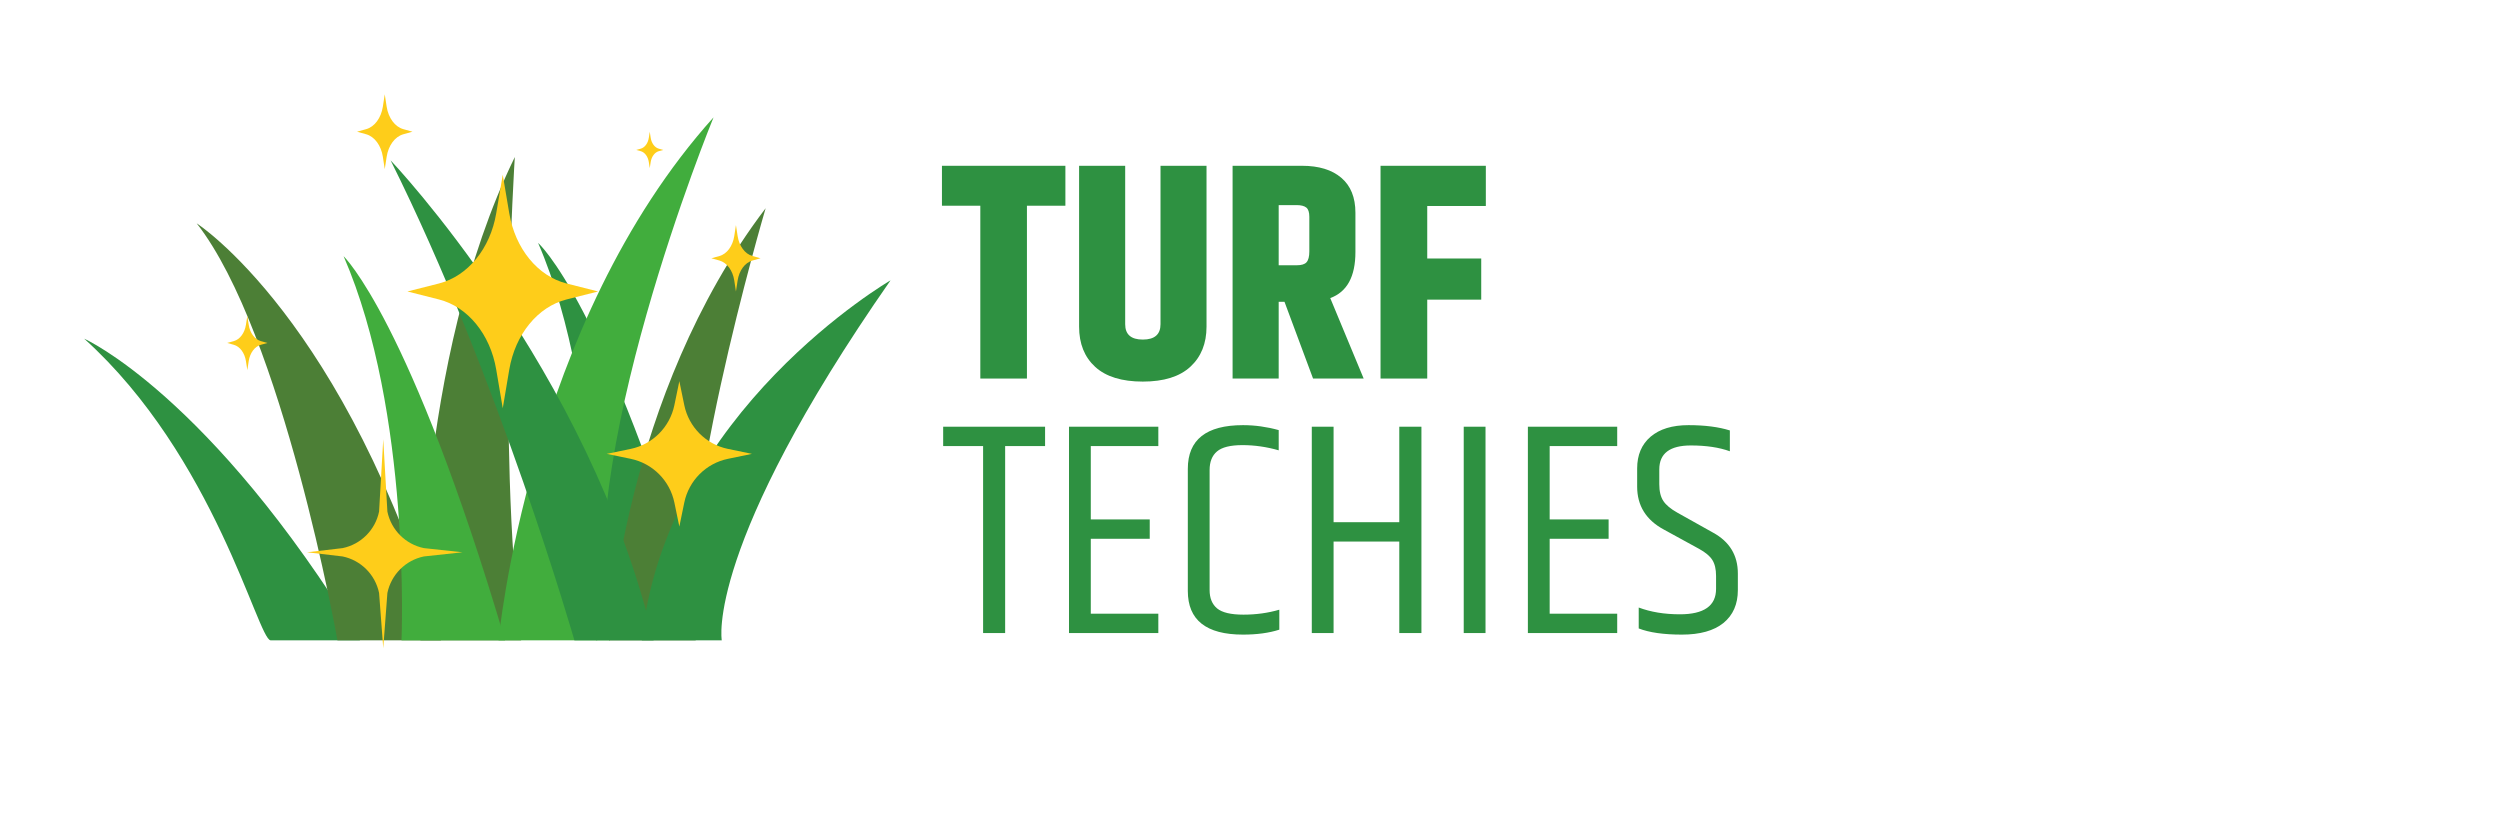<svg xmlns="http://www.w3.org/2000/svg" xmlns:xlink="http://www.w3.org/1999/xlink" width="600" zoomAndPan="magnify" viewBox="0 0 450 150" height="200" preserveAspectRatio="xMidYMid meet" version="1.0"><defs><g/><clipPath id="31ce6453b9"><path d="M 15.152 60.262 L 65 60.262 L 65 115.258 L 15.152 115.258 Z M 15.152 60.262 " clip-rule="nonzero"/></clipPath><clipPath id="de734366ae"><path d="M 35 40 L 80 40 L 80 115.258 L 35 115.258 Z M 35 40 " clip-rule="nonzero"/></clipPath><clipPath id="a2f87f9a9e"><path d="M 96.555 43.043 L 126 43.043 L 126 115.258 L 96.555 115.258 Z M 96.555 43.043 " clip-rule="nonzero"/></clipPath><clipPath id="a3d01353ea"><path d="M 75.422 28.172 L 94 28.172 L 94 115.258 L 75.422 115.258 Z M 75.422 28.172 " clip-rule="nonzero"/></clipPath><clipPath id="6651a7bc98"><path d="M 89.508 21.129 L 128.645 21.129 L 128.645 115.258 L 89.508 115.258 Z M 89.508 21.129 " clip-rule="nonzero"/></clipPath><clipPath id="77ab33548d"><path d="M 109.078 37 L 138 37 L 138 115.258 L 109.078 115.258 Z M 109.078 37 " clip-rule="nonzero"/></clipPath><clipPath id="ebbb42ba37"><path d="M 70 28.172 L 117.688 28.172 L 117.688 115.258 L 70 115.258 Z M 70 28.172 " clip-rule="nonzero"/></clipPath><clipPath id="d621a5134c"><path d="M 115.34 50.086 L 160.297 50.086 L 160.297 115.258 L 115.34 115.258 Z M 115.34 50.086 " clip-rule="nonzero"/></clipPath><clipPath id="672a60ccda"><path d="M 61.332 46 L 91 46 L 91 115.258 L 61.332 115.258 Z M 61.332 46 " clip-rule="nonzero"/></clipPath><clipPath id="60b775aa82"><path d="M 55 79 L 84 79 L 84 116.711 L 55 116.711 Z M 55 79 " clip-rule="nonzero"/></clipPath><clipPath id="e65f5393a6"><path d="M 128 40 L 136.895 40 L 136.895 53 L 128 53 Z M 128 40 " clip-rule="nonzero"/></clipPath><clipPath id="d705854619"><path d="M 40.895 56 L 49 56 L 49 67 L 40.895 67 Z M 40.895 56 " clip-rule="nonzero"/></clipPath><clipPath id="810b3eb3de"><path d="M 64 16.961 L 75 16.961 L 75 31 L 64 31 Z M 64 16.961 " clip-rule="nonzero"/></clipPath></defs><g clip-path="url(#31ce6453b9)"><path fill="#2e9141" d="M 15.152 60.961 C 38.668 82.18 46.398 115.066 48.703 115.258 L 64.797 115.258 C 37.68 70.977 15.152 60.961 15.152 60.961 " fill-opacity="1" fill-rule="nonzero"/></g><g clip-path="url(#de734366ae)"><path fill="#4c7f36" d="M 60.738 115.258 C 60.738 115.258 50.867 59.938 35.406 40.203 C 35.406 40.203 62.289 57.496 79.379 115.258 L 60.738 115.258 " fill-opacity="1" fill-rule="nonzero"/></g><g clip-path="url(#a2f87f9a9e)"><path fill="#2e9141" d="M 107.277 115.258 C 107.277 115.258 109.074 71.852 96.855 43.723 C 96.855 43.723 108.828 54.117 125.918 111.875 L 107.277 115.258 " fill-opacity="1" fill-rule="nonzero"/></g><g clip-path="url(#a3d01353ea)"><path fill="#4c7f36" d="M 75.676 115.258 C 75.676 115.258 74.672 65.168 92.668 28.266 C 92.668 28.266 89.367 78.758 93.801 115.258 L 75.676 115.258 " fill-opacity="1" fill-rule="nonzero"/></g><g clip-path="url(#6651a7bc98)"><path fill="#41ad3d" d="M 89.738 115.258 C 89.738 115.258 95.066 58.238 128.438 21.125 C 128.438 21.125 102.465 84.359 109.801 115.258 L 89.738 115.258 " fill-opacity="1" fill-rule="nonzero"/></g><g clip-path="url(#77ab33548d)"><path fill="#4c7f36" d="M 109.633 115.258 C 109.633 115.258 112.027 71.391 137.816 37.48 C 137.816 37.48 120.496 96.211 125.234 115.258 L 109.633 115.258 " fill-opacity="1" fill-rule="nonzero"/></g><g clip-path="url(#ebbb42ba37)"><path fill="#2e9141" d="M 117.648 115.258 L 103.391 115.258 C 103.391 115.258 89.844 68.027 70.309 28.863 C 70.309 28.863 106.184 66.52 117.648 115.258 " fill-opacity="1" fill-rule="nonzero"/></g><g clip-path="url(#d621a5134c)"><path fill="#2e9141" d="M 115.531 115.258 L 129.918 115.258 C 129.918 115.258 126.844 98.469 160.297 50.461 C 160.297 50.461 119.715 74.031 115.531 115.258 " fill-opacity="1" fill-rule="nonzero"/></g><g clip-path="url(#672a60ccda)"><path fill="#41ad3d" d="M 72.27 115.258 C 72.27 115.258 74.07 74.238 61.848 46.117 C 61.848 46.117 73.824 57.504 90.914 115.258 L 72.27 115.258 " fill-opacity="1" fill-rule="nonzero"/></g><path fill="#fecd1a" d="M 107.656 52.465 L 101.98 53.902 C 96.797 55.215 92.742 60.18 91.668 66.531 L 90.496 73.48 L 89.32 66.531 C 88.25 60.18 84.195 55.215 79.008 53.902 L 73.336 52.465 L 79.008 51.027 C 84.195 49.711 88.25 44.75 89.32 38.395 L 90.496 31.449 L 91.668 38.395 C 92.742 44.75 96.797 49.711 101.98 51.027 Z M 107.656 52.465 " fill-opacity="1" fill-rule="nonzero"/><path fill="#fecd1a" d="M 135.348 81.695 L 131.027 82.59 C 127.078 83.41 123.992 86.5 123.172 90.457 L 122.281 94.781 L 121.387 90.457 C 120.566 86.5 117.48 83.41 113.531 82.59 L 109.211 81.695 L 113.531 80.801 C 117.48 79.98 120.566 76.891 121.387 72.934 L 122.281 68.609 L 123.172 72.934 C 123.992 76.891 127.078 79.98 131.027 80.801 Z M 135.348 81.695 " fill-opacity="1" fill-rule="nonzero"/><g clip-path="url(#60b775aa82)"><path fill="#fecd1a" d="M 83.242 99.41 L 76.297 100.16 C 72.996 100.844 70.414 103.43 69.73 106.734 L 68.984 116.684 L 68.234 106.734 C 67.551 103.43 64.969 100.844 61.668 100.16 L 55.27 99.41 L 61.668 98.66 C 64.969 97.977 67.551 95.395 68.234 92.086 L 68.984 79.062 L 69.73 92.086 C 70.414 95.395 72.996 97.977 76.297 98.66 Z M 83.242 99.41 " fill-opacity="1" fill-rule="nonzero"/></g><g clip-path="url(#e65f5393a6)"><path fill="#fecd1a" d="M 136.895 46.488 L 135.434 46.898 C 134.094 47.273 133.051 48.684 132.773 50.488 L 132.469 52.465 L 132.168 50.488 C 131.891 48.684 130.844 47.273 129.508 46.898 L 128.047 46.488 L 129.508 46.082 C 130.844 45.707 131.891 44.297 132.168 42.488 L 132.469 40.516 L 132.773 42.488 C 133.051 44.297 134.094 45.707 135.434 46.082 Z M 136.895 46.488 " fill-opacity="1" fill-rule="nonzero"/></g><g clip-path="url(#d705854619)"><path fill="#fecd1a" d="M 48.141 61.73 L 46.945 62.066 C 45.848 62.371 44.992 63.527 44.766 65.008 L 44.52 66.625 L 44.27 65.008 C 44.043 63.527 43.188 62.371 42.094 62.066 L 40.895 61.73 L 42.094 61.398 C 43.188 61.09 44.043 59.934 44.27 58.457 L 44.52 56.84 L 44.766 58.457 C 44.992 59.934 45.848 61.09 46.945 61.398 Z M 48.141 61.73 " fill-opacity="1" fill-rule="nonzero"/></g><g clip-path="url(#810b3eb3de)"><path fill="#fecd1a" d="M 74.246 23.707 L 72.598 24.168 C 71.086 24.59 69.91 26.184 69.598 28.219 L 69.254 30.445 L 68.914 28.219 C 68.602 26.184 67.422 24.59 65.914 24.168 L 64.266 23.707 L 65.914 23.246 C 67.422 22.828 68.602 21.234 68.914 19.199 L 69.254 16.973 L 69.598 19.199 C 69.91 21.234 71.086 22.828 72.598 23.246 Z M 74.246 23.707 " fill-opacity="1" fill-rule="nonzero"/></g><path fill="#fecd1a" d="M 119.387 26.988 L 118.582 27.211 C 117.848 27.418 117.273 28.191 117.121 29.184 L 116.957 30.266 L 116.789 29.184 C 116.641 28.191 116.066 27.418 115.332 27.211 L 114.527 26.988 L 115.332 26.762 C 116.066 26.559 116.641 25.785 116.789 24.793 L 116.957 23.707 L 117.121 24.793 C 117.273 25.785 117.848 26.559 118.582 26.762 Z M 119.387 26.988 " fill-opacity="1" fill-rule="nonzero"/><g fill="#2e9141" fill-opacity="1"><g transform="translate(169.27, 68.139)"><g><path d="M 22.5 -38.297 L 22.5 -31.109 L 15.578 -31.109 L 15.578 0 L 7.188 0 L 7.188 -31.109 L 0.281 -31.109 L 0.281 -38.297 Z M 22.5 -38.297 "/></g></g></g><g fill="#2e9141" fill-opacity="1"><g transform="translate(192.033, 68.139)"><g><path d="M 16.859 -38.297 L 25.141 -38.297 L 25.141 -9.344 C 25.141 -6.32 24.172 -3.914 22.234 -2.125 C 20.305 -0.344 17.453 0.547 13.672 0.547 C 9.898 0.547 7.047 -0.332 5.109 -2.094 C 3.172 -3.863 2.203 -6.281 2.203 -9.344 L 2.203 -38.297 L 10.5 -38.297 L 10.5 -9.781 C 10.5 -7.938 11.555 -7.016 13.672 -7.016 C 15.797 -7.016 16.859 -7.938 16.859 -9.781 Z M 16.859 -38.297 "/></g></g></g><g fill="#2e9141" fill-opacity="1"><g transform="translate(219.382, 68.139)"><g><path d="M 10.781 -13.812 L 10.781 0 L 2.484 0 L 2.484 -38.297 L 14.984 -38.297 C 18.004 -38.297 20.359 -37.578 22.047 -36.141 C 23.742 -34.703 24.594 -32.602 24.594 -29.844 L 24.594 -22.766 C 24.594 -18.348 23.082 -15.586 20.062 -14.484 L 26.078 0 L 16.969 0 L 11.828 -13.812 Z M 10.781 -31.219 L 10.781 -20.391 L 14.031 -20.391 C 14.883 -20.391 15.473 -20.57 15.797 -20.938 C 16.129 -21.312 16.297 -21.957 16.297 -22.875 L 16.297 -29.125 C 16.297 -29.938 16.113 -30.488 15.75 -30.781 C 15.383 -31.07 14.812 -31.219 14.031 -31.219 Z M 10.781 -31.219 "/></g></g></g><g fill="#2e9141" fill-opacity="1"><g transform="translate(246.012, 68.139)"><g><path d="M 2.484 -38.297 L 21.438 -38.297 L 21.438 -31.062 L 10.891 -31.062 L 10.891 -21.609 L 20.609 -21.609 L 20.609 -14.203 L 10.891 -14.203 L 10.891 0 L 2.484 0 Z M 2.484 -38.297 "/></g></g></g><g fill="#2e9141" fill-opacity="1"><g transform="translate(169.27, 113.949)"><g><path d="M 18.844 -37.141 L 18.844 -33.656 L 11.656 -33.656 L 11.656 0 L 7.688 0 L 7.688 -33.656 L 0.5 -33.656 L 0.5 -37.141 Z M 18.844 -37.141 "/></g></g></g><g fill="#2e9141" fill-opacity="1"><g transform="translate(188.608, 113.949)"><g><path d="M 3.812 -37.141 L 19.891 -37.141 L 19.891 -33.656 L 7.734 -33.656 L 7.734 -20.453 L 18.344 -20.453 L 18.344 -16.969 L 7.734 -16.969 L 7.734 -3.484 L 19.891 -3.484 L 19.891 0 L 3.812 0 Z M 3.812 -37.141 "/></g></g></g><g fill="#2e9141" fill-opacity="1"><g transform="translate(210.542, 113.949)"><g><path d="M 3.266 -29.562 C 3.266 -34.801 6.578 -37.422 13.203 -37.422 C 15.336 -37.422 17.477 -37.125 19.625 -36.531 L 19.625 -32.891 C 17.445 -33.516 15.27 -33.828 13.094 -33.828 C 10.926 -33.828 9.398 -33.445 8.516 -32.688 C 7.629 -31.938 7.188 -30.82 7.188 -29.344 L 7.188 -7.734 C 7.188 -6.297 7.633 -5.195 8.531 -4.438 C 9.438 -3.688 11.02 -3.312 13.281 -3.312 C 15.551 -3.312 17.703 -3.609 19.734 -4.203 L 19.734 -0.609 C 17.891 -0.016 15.711 0.281 13.203 0.281 C 6.578 0.281 3.266 -2.336 3.266 -7.578 Z M 3.266 -29.562 "/></g></g></g><g fill="#2e9141" fill-opacity="1"><g transform="translate(232.31, 113.949)"><g><path d="M 19.562 -37.141 L 23.547 -37.141 L 23.547 0 L 19.562 0 L 19.562 -16.469 L 7.734 -16.469 L 7.734 0 L 3.812 0 L 3.812 -37.141 L 7.734 -37.141 L 7.734 -19.953 L 19.562 -19.953 Z M 19.562 -37.141 "/></g></g></g><g fill="#2e9141" fill-opacity="1"><g transform="translate(259.659, 113.949)"><g><path d="M 3.812 -37.141 L 7.734 -37.141 L 7.734 0 L 3.812 0 Z M 3.812 -37.141 "/></g></g></g><g fill="#2e9141" fill-opacity="1"><g transform="translate(271.206, 113.949)"><g><path d="M 3.812 -37.141 L 19.891 -37.141 L 19.891 -33.656 L 7.734 -33.656 L 7.734 -20.453 L 18.344 -20.453 L 18.344 -16.969 L 7.734 -16.969 L 7.734 -3.484 L 19.891 -3.484 L 19.891 0 L 3.812 0 Z M 3.812 -37.141 "/></g></g></g><g fill="#2e9141" fill-opacity="1"><g transform="translate(293.141, 113.949)"><g><path d="M 1.547 -29.625 C 1.547 -32.051 2.352 -33.957 3.969 -35.344 C 5.594 -36.727 7.867 -37.422 10.797 -37.422 C 13.734 -37.422 16.211 -37.102 18.234 -36.469 L 18.234 -32.719 C 16.316 -33.414 13.977 -33.766 11.219 -33.766 C 7.426 -33.766 5.531 -32.328 5.531 -29.453 L 5.531 -26.797 C 5.531 -25.516 5.773 -24.504 6.266 -23.766 C 6.766 -23.023 7.602 -22.328 8.781 -21.672 L 15.203 -18.078 C 18.18 -16.453 19.672 -14 19.672 -10.719 L 19.672 -7.734 C 19.672 -5.191 18.805 -3.219 17.078 -1.812 C 15.348 -0.414 12.852 0.281 9.594 0.281 C 6.332 0.281 3.742 -0.086 1.828 -0.828 L 1.828 -4.594 C 3.992 -3.781 6.461 -3.375 9.234 -3.375 C 13.578 -3.375 15.75 -4.898 15.75 -7.953 L 15.75 -10.281 C 15.75 -11.5 15.523 -12.457 15.078 -13.156 C 14.641 -13.852 13.852 -14.516 12.719 -15.141 L 6.359 -18.625 C 3.148 -20.352 1.547 -22.93 1.547 -26.359 Z M 1.547 -29.625 "/></g></g></g></svg>